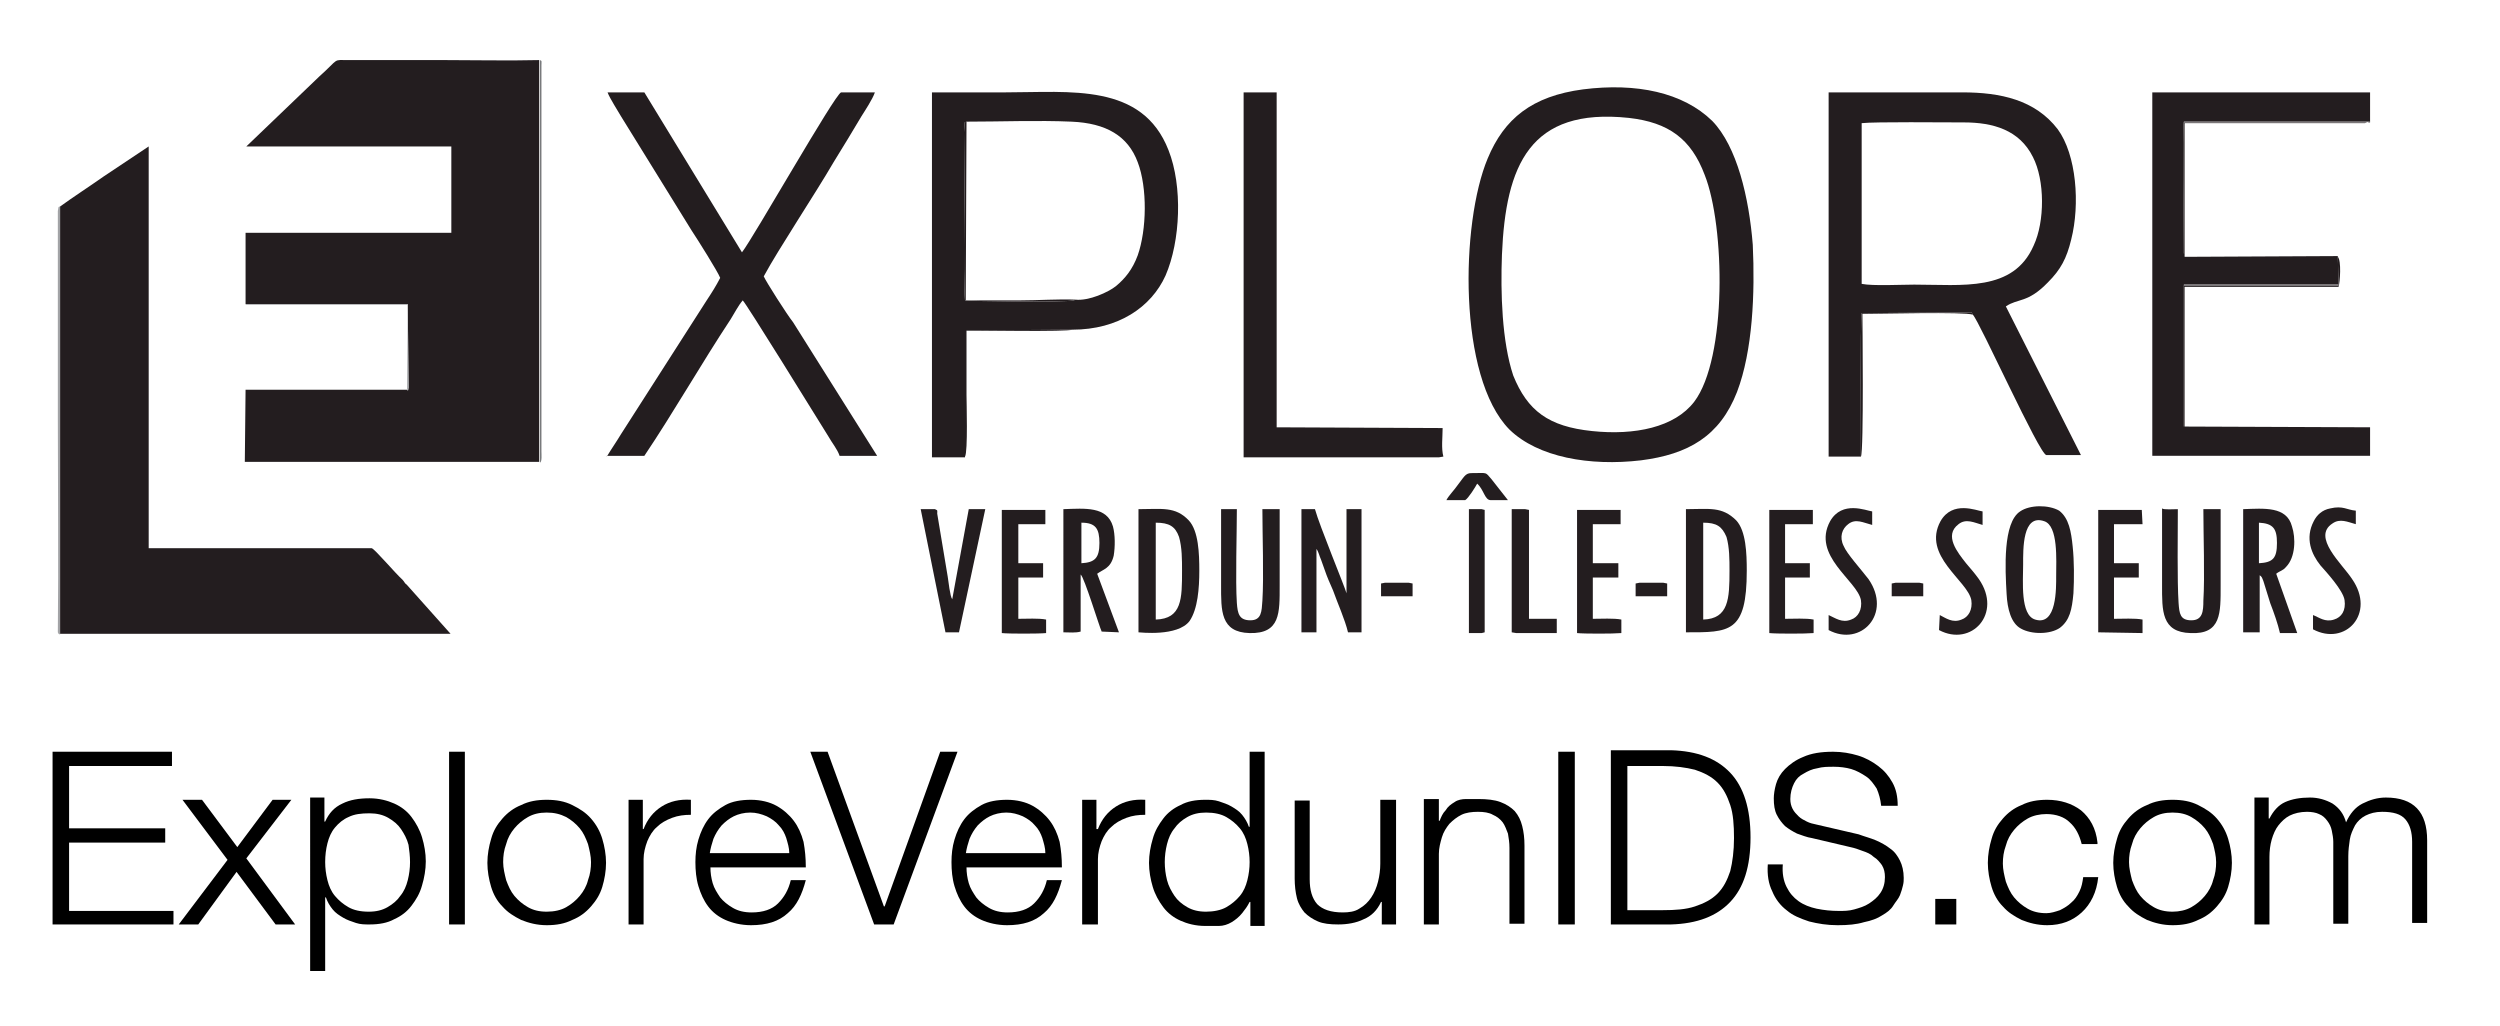 <?xml version="1.0" encoding="UTF-8"?>
<!-- Generator: Adobe Illustrator 27.1.1, SVG Export Plug-In . SVG Version: 6.00 Build 0)  -->
<svg xmlns="http://www.w3.org/2000/svg" xmlns:xlink="http://www.w3.org/1999/xlink" version="1.1" id="Layer_1" x="0px" y="0px" viewBox="0 0 332.9 136.6" style="enable-background:new 0 0 332.9 136.6;" xml:space="preserve">
<style type="text/css">
	.st0{fill-rule:evenodd;clip-rule:evenodd;fill:#231D1F;}
	.st1{fill-rule:evenodd;clip-rule:evenodd;fill:#A2A3A6;}
	.st2{fill-rule:evenodd;clip-rule:evenodd;fill:#787A7C;}
	.st3{fill-rule:evenodd;clip-rule:evenodd;fill:#AAACAF;}
</style>
<g>
	<path class="st0" d="M54.2,52c0.2-0.2,0.1,0.3,0.2-0.4l-0.1-11.1H32.7V31l27.4,0V19.5l-27.3,0l9.7-9.3C45.3,7.7,44.2,8,46.5,8   c4.2,0,8.4,0,12.6,0c4.2,0,8.5,0.1,12.7,0v53.5H32.6l0.1-9.6H54.2L54.2,52z"></path>
	<path class="st0" d="M8,27.5c1.5-1.1,4.1-2.8,5.8-4l6-4V73h29.7c0.4,0.1,3.1,3.3,4.1,4.2c0.2,0.2,0.3,0.5,0.6,0.7l5.8,6.5l-52,0   V27.5L8,27.5z"></path>
	<path class="st1" d="M8,27.5v57c-0.3-0.2-0.1,0.1-0.3-0.3c0.1-9.5,0-19,0-28.5V29c0-0.3,0-0.7,0-0.9C7.8,27.7,7.7,27.5,8,27.5   L8,27.5z"></path>
	<path class="st2" d="M71.9,8c0.3,0.1,0.2,0.2,0.2,0.7v51.4c0,0.4,0.1,1.4-0.2,1.5V8L71.9,8z"></path>
	<path class="st3" d="M32.7,40.5h21.6l0.1,11.1c-0.1,0.6,0,0.1-0.2,0.4l0.1-11.4c-3.6,0-7.2,0-10.9,0H33.2c-0.1,0-0.3,0-0.3,0   C32.7,40.6,32.8,40.6,32.7,40.5L32.7,40.5z"></path>
	<path class="st0" d="M247.9,37.8c1.5,0.3,5.3,0.1,7,0.1c6.4,0,13.2,1,15.9-5.2c1.5-3.2,1.5-8.7-0.1-11.8c-1.8-3.6-5.3-4.6-9.2-4.6   c-2.5,0-11.9-0.1-13.6,0.1V37.8L247.9,37.8z M262.7,41.9c-0.3-0.4,0.1-0.3-0.7-0.3l-14.1,0.1c-0.2,1-0.1,16.7-0.1,19.1l-4.3,0V12.3   c6,0,11.9,0,17.8,0c5.1,0,9.7,1,12.7,4.9c2.5,3.4,3,10,1.8,14.7c-0.6,2.5-1.4,4-3.1,5.7c-2.7,2.8-4,2.1-5.6,3.2l10,19.8l-4.6,0   C271.6,60.6,263.6,42.8,262.7,41.9L262.7,41.9z"></path>
	<path class="st0" d="M212,57.4c5.7,0.6,11-0.5,13.6-3.9c4.4-5.8,4.1-23.4,1.4-30.2c-1.8-4.8-4.8-7-10.1-7.6   c-13.2-1.4-16.4,6.3-16.9,18.2c-0.2,5.1,0,11.6,1.5,16.1C203.4,54.7,206.2,56.8,212,57.4L212,57.4z M233.4,32.6   c0.3,6.4,0,14.1-2.1,19.6c-2.3,5.9-6.5,8.3-12.8,9.1c-6.8,0.8-13.7-0.4-17.5-4.1c-6.9-7-6.5-27.5-2.9-36.1   c2.2-5.3,5.9-8.3,12.7-9.2c7.1-0.9,13.3,0.4,17.2,4.2C231.3,19.5,232.9,26.3,233.4,32.6L233.4,32.6z"></path>
	<path class="st0" d="M128.7,16.2c-0.3,0.2-0.3-0.3-0.2,1.4c0,5.6-0.3,19,0,22.4c0.3,0.1,13.1,0.3,14.5,0l0.2-0.1   c1.8,0.2,4.4-1,5.4-1.8c1.2-1,2.2-2.2,2.9-4.1c1.2-3.4,1.3-9,0-12.4c-1.3-3.5-4.2-5.2-8.8-5.4C138.2,16,133.2,16.2,128.7,16.2   L128.7,16.2z M142.8,43.9l-14.3,0.1v16.9h-4.4V12.3c3.4,0,6.6,0,9.8,0c8.6,0,18.2-1.3,21.7,7.7c1.9,4.8,1.6,12.1-0.4,16.7   C153.3,40.9,148.9,43.9,142.8,43.9L142.8,43.9z"></path>
	<path class="st0" d="M315.6,16.2h-24.8c-0.2,1.4,0,13.5,0,17c0,0.1,0,0.4,0,0.5l0.1,0.5l20.4-0.1l0.1,3.8h-20.6v18.9l24.8,0.1v3.8   h-29V12.3h29V16.2L315.6,16.2z"></path>
	<path class="st0" d="M80.8,60.8c0.6-1,1.3-2,1.9-3L94.1,40c0.6-0.9,1.3-2,1.8-3c-0.3-0.8-3-5.1-3.8-6.3l-9.4-15.2   c-0.4-0.7-1.5-2.4-1.8-3.2h4.9l13,21.3c1.5-1.9,12.4-21.1,13.2-21.3h4.5c-0.3,0.9-1.3,2.4-1.8,3.2c-0.6,1-1.2,2-1.8,3   c-0.7,1.1-1.2,2-1.9,3.1c-2.5,4.3-7.3,11.5-9.3,15.2c0.3,0.7,3.1,5.1,3.9,6.1l11.2,17.8l-5,0c-0.3-0.9-1-1.7-1.5-2.6   c-1.8-2.9-11-17.8-11.4-18.1c-0.6,0.7-1.1,1.7-1.6,2.5c-3.9,5.9-7.6,12.4-11.5,18.2H80.8L80.8,60.8z"></path>
	<path class="st0" d="M170,56.9l22.1,0.1c0,1.2-0.2,2.7,0.1,3.8l-0.6,0.1h-26V12.3h4.4V56.9L170,56.9z"></path>
	<path class="st0" d="M128.7,16.2L128.6,40c2.4,0,4.9,0,7.2,0c2.3,0,5.3-0.2,7.4-0.1L143,40c-1.4,0.3-14.2,0.1-14.5,0   c-0.3-3.4,0-16.8,0-22.4C128.4,15.9,128.4,16.4,128.7,16.2L128.7,16.2z"></path>
	<path class="st0" d="M311.3,34.2c0.5,0.5,0.3,3.4,0.1,4h-20.5v18.7l24.7,0.2l-24.8-0.1V38h20.6L311.3,34.2L311.3,34.2z"></path>
	<path class="st0" d="M315.6,16.2l-0.7,0.2c-0.2,0-0.5,0-0.8,0h-23.2v17.9l-0.1-0.5c0,0,0-0.4,0-0.5c0-3.5-0.2-15.7,0-17H315.6   L315.6,16.2z"></path>
	<path class="st0" d="M262.7,41.9c-1.1-0.4-12.6-0.1-14.7-0.1c0,0.6,0.2,18.3-0.2,19c0-2.4-0.1-18.1,0.1-19.1l14.1-0.1   C262.8,41.6,262.4,41.5,262.7,41.9L262.7,41.9z"></path>
	<path class="st0" d="M142.8,43.9c-0.7,0.3-12.3,0.1-14.1,0.1c0,2.9,0,5.7,0,8.6c0,0.8,0.2,7.6-0.2,8.2V43.9L142.8,43.9L142.8,43.9z   "></path>
	<path class="st0" d="M175.1,67.8c0.6,2.2,4,10.4,4.2,11.2V67.8h2v16.4h-1.8c-0.4-1.7-1.4-3.9-2-5.6c-0.4-0.9-0.8-1.8-1.1-2.7   c-0.2-0.5-0.3-0.9-0.5-1.4c-0.2-0.4-0.3-1-0.6-1.4v11.1l-2,0V67.8H175.1L175.1,67.8z"></path>
	<path class="st0" d="M271,82.5c2.9,0.9,2.8-4.2,2.8-5.8c0-2.1,0.3-6.7-1.6-7.3c-2.9-1-2.8,3.7-2.8,5.8   C269.4,77.4,269,81.9,271,82.5L271,82.5z M276,72.8c0.2,1.9,0.2,4.3,0.1,6.2c-0.2,2.2-0.5,3.6-1.8,4.6c-1.3,0.9-3.8,0.9-5.2,0.1   c-1.3-0.7-1.8-2.6-1.9-4.6c-0.2-3.4-0.5-9.5,1.8-11c1.3-0.9,3.8-0.9,5.2-0.1C275.5,69,275.8,70.8,276,72.8L276,72.8z"></path>
	<path class="st0" d="M226.8,69.6v12.9c3.4-0.1,3.5-2.8,3.5-6.5c0-1.5,0-3.1-0.4-4.5C229.3,70.1,228.6,69.6,226.8,69.6L226.8,69.6z    M224.5,67.8c3.1,0,4.8-0.4,6.7,1.5c1.3,1.4,1.4,4.4,1.4,6.7c0,8.3-2.3,8.2-8.1,8.2V67.8L224.5,67.8z"></path>
	<path class="st0" d="M153.9,69.6v12.9c3.5-0.1,3.5-2.8,3.5-6.5c0-1.5,0-3.1-0.4-4.5C156.5,70.1,155.7,69.6,153.9,69.6L153.9,69.6z    M151.6,67.8c3.1,0,4.9-0.4,6.7,1.5c1.3,1.4,1.4,4.4,1.4,6.7c0,2.3-0.2,5.1-1.3,6.7c-1.6,2.1-6.6,1.5-6.8,1.5V67.8L151.6,67.8z"></path>
	<path class="st0" d="M144,69.6V75c1.8-0.1,2.4-0.7,2.4-2.7C146.4,70.4,145.9,69.6,144,69.6L144,69.6z M149,84.2l-2.3-0.1   c-0.3-0.6-2.3-7.2-2.8-7.6v7.6c-0.7,0.2-1.5,0.1-2.3,0.1V67.8c2.9-0.1,5.8-0.4,6.6,2.3c0.3,1.1,0.3,2.7,0.1,3.9   c-0.4,1.7-1.4,1.8-2.2,2.4L149,84.2L149,84.2z"></path>
	<path class="st0" d="M300.8,75c1.9-0.1,2.4-0.7,2.4-2.7c0-1.9-0.5-2.6-2.4-2.7V75L300.8,75z M305.9,84.3h-2.3   c-0.3-1.3-0.8-2.7-1.3-4l-0.9-2.9c-0.2-0.5-0.2-0.6-0.5-0.8v7.6l-2.2,0V67.8c2.8-0.1,5.8-0.4,6.5,2.3c0.5,1.5,0.5,4.1-0.8,5.4   c-0.4,0.5-0.8,0.5-1.3,0.9L305.9,84.3L305.9,84.3z"></path>
	<path class="st0" d="M290,67.8c0,3.1-0.1,9.6,0.1,12.5c0.1,1.4,0.2,2.3,1.7,2.3c1.5,0,1.6-1.2,1.6-2.6c0.2-3.2,0-8.8,0-12.2h2.3   c0,3.4,0,6.8,0,10.2c0,3.6,0.1,6.5-4,6.3c-3.9-0.1-3.8-3-3.8-6.4c0-3.4,0-6.8,0-10.2C288.1,67.9,289.5,67.8,290,67.8L290,67.8z"></path>
	<path class="st0" d="M164.7,67.8c0,3.1-0.2,9.6,0,12.5c0.1,1.4,0.3,2.3,1.8,2.3c1.5,0,1.5-1.2,1.6-2.6c0.2-3.2,0-8.8,0-12.2h2.3   c0,3.4,0,6.8,0,10.2c0,3.6,0.1,6.4-4,6.3c-3.9-0.1-3.8-3-3.8-6.4c0-3.4,0-6.8,0-10.1H164.7L164.7,67.8z"></path>
	<path class="st0" d="M124.5,67.8c0.4,0.2,0.3,0.1,0.3,0.6l1.4,8.4c0.1,0.6,0.3,2.6,0.6,3l2.2-12h2.2l-3.5,16.4l-1.8,0l-3.3-16.4   H124.5L124.5,67.8z"></path>
	<path class="st0" d="M135.6,82.4c1.1,0,2.7-0.1,3.7,0.1v1.8c-1,0.1-5,0.1-5.9,0V67.9l5.8,0v1.9l-3.6,0V75l3.3,0v1.9h-3.3V82.4   L135.6,82.4z"></path>
	<path class="st0" d="M212.1,82.4c1.1,0,2.8-0.1,3.8,0.1v1.8c-1.1,0.1-5,0.1-5.9,0V67.9l5.8,0v1.9l-3.7,0V75l3.4,0v1.9h-3.4V82.4   L212.1,82.4z"></path>
	<path class="st0" d="M237.7,82.4c1.1,0,2.8-0.1,3.8,0.1v1.8c-1.1,0.1-5,0.1-5.9,0V67.9l5.8,0v1.9l-3.7,0V75l3.3,0v1.9h-3.3V82.4   L237.7,82.4z"></path>
	<path class="st0" d="M281.5,82.4c1.1,0,2.8-0.1,3.8,0.1v1.8l-5.9-0.1V67.9l5.8,0l0.1,1.9l-3.8,0V75l3.3,0v1.9h-3.3V82.4L281.5,82.4   z"></path>
	<path class="st0" d="M258.3,81.9c0.8,0.4,1.7,1.1,2.9,0.6c0.9-0.3,1.5-1.3,1.3-2.6c-0.5-2.6-6.6-5.9-4.1-10.5   c1.6-2.8,4.8-1.4,5.6-1.3v1.8c-1.1-0.3-2.2-0.9-3.2-0.1c-2,1.5-0.1,3.8,1,5.2c0.6,0.7,1.2,1.4,1.7,2.1c3.2,4.6-1,9.1-5.3,6.8   L258.3,81.9L258.3,81.9z"></path>
	<path class="st0" d="M243.5,81.9c0.9,0.4,1.8,1.1,3,0.6c0.9-0.3,1.5-1.3,1.3-2.6c-0.5-2.6-6.6-5.9-4.1-10.5   c1.6-2.8,4.8-1.4,5.6-1.3v1.8c-1.2-0.3-2.2-0.9-3.2-0.1c-0.8,0.6-1.2,1.7-0.6,2.9c0.4,1,2.3,3.1,3.3,4.4c3.2,4.6-1,9.1-5.3,6.8   V81.9L243.5,81.9z"></path>
	<path class="st0" d="M308,83.8v-1.9c0.8,0.3,1.6,1,2.8,0.6c1-0.3,1.6-1.2,1.4-2.6c-0.2-1.3-2.4-3.7-3.2-4.6   c-1.2-1.5-2.1-3.6-0.9-5.9c0.4-0.8,1.1-1.5,2.2-1.7c1.7-0.4,2.2,0.2,3.4,0.3v1.8c-1.1-0.3-2.1-0.8-3.1-0.1   c-2.8,1.8,1.3,5.4,2.6,7.4C316.4,81.7,312.3,86.1,308,83.8L308,83.8z"></path>
	<polygon class="st0" points="203.6,82.4 207.3,82.4 207.3,84.3 201.9,84.3 201.3,84.2 201.3,67.8 201.9,67.8 203.1,67.8    203.6,67.9 203.6,82.4  "></polygon>
	<polygon class="st0" points="195.6,67.8 197.3,67.8 197.7,67.9 197.7,84.2 197.3,84.3 195.6,84.3 195.6,67.8  "></polygon>
	<path class="st0" d="M192.6,66.6c0.3-0.6,1.1-1.4,1.5-2c0.8-1,1-1.6,1.8-1.6c2.3,0,1.8-0.2,2.7,0.8l2.2,2.8h-2.3   c-0.8,0-0.9-1.4-1.8-2.2c-0.2,0.4-1.2,2-1.6,2.2L192.6,66.6L192.6,66.6z"></path>
	<polygon class="st0" points="251.9,77.7 252.4,77.6 255.6,77.6 256.1,77.7 256.1,79.4 251.9,79.4 251.9,77.7  "></polygon>
	<polygon class="st0" points="183.9,77.7 184.4,77.6 187.6,77.6 188.1,77.7 188.1,79.4 183.9,79.4 183.9,77.7  "></polygon>
	<polygon class="st0" points="217.8,77.7 218.3,77.6 221.5,77.6 222,77.7 222,79.4 217.8,79.4 217.8,77.7  "></polygon>
	<polygon points="7,123.1 23.1,123.1 23.1,121.3 9.2,121.3 9.2,112.2 22,112.2 22,110.3 9.2,110.3 9.2,102 22.9,102 22.9,100.1    7,100.1 7,123.1  "></polygon>
	<polygon points="23.8,123.1 26.4,123.1 31.5,116.1 36.7,123.1 39.3,123.1 32.8,114.3 38.8,106.5 36.3,106.5 31.6,112.8 26.9,106.5    24.3,106.5 30.3,114.5 23.8,123.1  "></polygon>
	<path d="M54.6,114.8c0,0.8-0.1,1.6-0.3,2.4c-0.2,0.8-0.5,1.5-1,2.1c-0.4,0.6-1,1.1-1.7,1.5c-0.7,0.4-1.5,0.6-2.5,0.6   c-1.1,0-2-0.2-2.7-0.6c-0.7-0.4-1.3-0.9-1.8-1.5c-0.5-0.6-0.8-1.3-1-2.1c-0.2-0.8-0.3-1.6-0.3-2.4c0-0.9,0.1-1.7,0.3-2.5   c0.2-0.8,0.5-1.5,1-2.1c0.5-0.6,1.1-1.1,1.8-1.4c0.8-0.4,1.7-0.5,2.8-0.5c1,0,1.8,0.2,2.5,0.6c0.7,0.4,1.3,0.9,1.7,1.5   c0.4,0.6,0.8,1.3,1,2.1C54.5,113.2,54.6,114,54.6,114.8L54.6,114.8z M41.3,129.3h2v-9.8h0.1c0.2,0.6,0.5,1.1,0.9,1.6   c0.4,0.5,0.9,0.8,1.4,1.1c0.5,0.3,1.1,0.5,1.7,0.7c0.6,0.2,1.2,0.2,1.8,0.2c1.3,0,2.4-0.2,3.3-0.7c0.9-0.4,1.7-1,2.3-1.8   c0.6-0.8,1.1-1.6,1.4-2.7c0.3-1,0.5-2.1,0.5-3.2c0-1.1-0.2-2.2-0.5-3.2c-0.3-1-0.8-1.9-1.4-2.7c-0.6-0.8-1.4-1.4-2.3-1.8   c-0.9-0.4-2-0.7-3.3-0.7c-1.4,0-2.6,0.2-3.6,0.7c-1.1,0.5-1.8,1.3-2.3,2.4h-0.1v-3.2h-1.9V129.3L41.3,129.3z"></path>
	<polygon points="59.8,123.1 61.9,123.1 61.9,100.1 59.8,100.1 59.8,123.1  "></polygon>
	<path d="M72.8,106.5c-1.3,0-2.4,0.2-3.4,0.7c-1,0.4-1.8,1-2.5,1.8c-0.7,0.8-1.2,1.6-1.5,2.7c-0.3,1-0.5,2.1-0.5,3.2   c0,1.1,0.2,2.2,0.5,3.2c0.3,1,0.8,1.9,1.5,2.6c0.7,0.8,1.5,1.3,2.5,1.8c1,0.4,2.1,0.7,3.4,0.7c1.3,0,2.4-0.2,3.4-0.7   c1-0.4,1.8-1,2.5-1.8c0.7-0.8,1.2-1.6,1.5-2.6c0.3-1,0.5-2.1,0.5-3.2c0-1.1-0.2-2.2-0.5-3.2c-0.3-1-0.8-1.9-1.5-2.7   c-0.7-0.8-1.5-1.3-2.5-1.8C75.2,106.7,74.1,106.5,72.8,106.5L72.8,106.5z M72.8,108.2c1,0,1.8,0.2,2.6,0.6c0.7,0.4,1.3,0.9,1.8,1.5   c0.5,0.6,0.8,1.3,1.1,2.1c0.2,0.8,0.4,1.6,0.4,2.4c0,0.8-0.1,1.6-0.4,2.4c-0.2,0.8-0.6,1.5-1.1,2.1c-0.5,0.6-1.1,1.1-1.8,1.5   c-0.7,0.4-1.6,0.6-2.6,0.6c-1,0-1.8-0.2-2.5-0.6c-0.7-0.4-1.3-0.9-1.8-1.5c-0.5-0.6-0.8-1.3-1.1-2.1c-0.2-0.8-0.4-1.6-0.4-2.4   c0-0.8,0.1-1.6,0.4-2.4c0.2-0.8,0.6-1.5,1.1-2.1c0.5-0.6,1.1-1.1,1.8-1.5C71,108.4,71.8,108.2,72.8,108.2L72.8,108.2z"></path>
	<path d="M83.7,123.1h2v-8.7c0-0.8,0.2-1.6,0.5-2.4c0.3-0.7,0.7-1.4,1.3-1.9c0.5-0.5,1.2-0.9,2-1.2c0.8-0.3,1.6-0.4,2.5-0.4v-2   c-1.5-0.1-2.8,0.2-3.9,0.9c-1.1,0.7-1.9,1.7-2.4,3h-0.1v-3.9h-1.9V123.1L83.7,123.1z"></path>
	<path d="M107.3,115.4c0-1.1-0.1-2.2-0.3-3.3c-0.3-1.1-0.7-2-1.3-2.8c-0.6-0.8-1.4-1.5-2.3-2c-0.9-0.5-2.1-0.8-3.4-0.8   c-1.3,0-2.5,0.2-3.4,0.7c-0.9,0.5-1.7,1.1-2.3,1.9c-0.6,0.8-1,1.7-1.3,2.7c-0.3,1-0.4,2-0.4,3c0,1.1,0.1,2.2,0.4,3.2   c0.3,1,0.7,1.9,1.3,2.7c0.6,0.8,1.4,1.4,2.3,1.8c0.9,0.4,2.1,0.7,3.4,0.7c2.1,0,3.7-0.5,4.9-1.6c1.2-1,1.9-2.5,2.4-4.4h-2   c-0.3,1.3-0.9,2.3-1.7,3.1c-0.8,0.8-2,1.2-3.5,1.2c-1,0-1.8-0.2-2.5-0.6c-0.7-0.4-1.3-0.9-1.7-1.4c-0.4-0.6-0.8-1.2-1-1.9   c-0.2-0.7-0.3-1.4-0.3-2.1H107.3L107.3,115.4z M94.5,113.7c0.1-0.7,0.3-1.4,0.5-2c0.3-0.7,0.6-1.2,1.1-1.8c0.5-0.5,1-0.9,1.6-1.2   c0.6-0.3,1.4-0.5,2.2-0.5c0.8,0,1.5,0.2,2.2,0.5c0.6,0.3,1.2,0.7,1.6,1.2c0.5,0.5,0.8,1.1,1,1.7c0.2,0.7,0.4,1.3,0.4,2H94.5   L94.5,113.7z"></path>
	<polygon points="116.4,123.1 119,123.1 127.5,100.1 125.2,100.1 117.8,120.7 117.7,120.7 110.2,100.1 107.9,100.1 116.4,123.1  "></polygon>
	<path d="M141.4,115.4c0-1.1-0.1-2.2-0.3-3.3c-0.3-1.1-0.7-2-1.3-2.8c-0.6-0.8-1.4-1.5-2.3-2c-0.9-0.5-2.1-0.8-3.4-0.8   c-1.3,0-2.5,0.2-3.4,0.7c-0.9,0.5-1.7,1.1-2.3,1.9c-0.6,0.8-1,1.7-1.3,2.7c-0.3,1-0.4,2-0.4,3c0,1.1,0.1,2.2,0.4,3.2   c0.3,1,0.7,1.9,1.3,2.7c0.6,0.8,1.4,1.4,2.3,1.8c0.9,0.4,2.1,0.7,3.4,0.7c2.1,0,3.7-0.5,4.9-1.6c1.2-1,1.9-2.5,2.4-4.4h-2   c-0.3,1.3-0.9,2.3-1.7,3.1c-0.8,0.8-2,1.2-3.5,1.2c-1,0-1.8-0.2-2.5-0.6c-0.7-0.4-1.3-0.9-1.7-1.4c-0.4-0.6-0.8-1.2-1-1.9   c-0.2-0.7-0.3-1.4-0.3-2.1H141.4L141.4,115.4z M128.6,113.7c0.1-0.7,0.3-1.4,0.5-2c0.3-0.7,0.6-1.2,1.1-1.8c0.5-0.5,1-0.9,1.6-1.2   c0.6-0.3,1.4-0.5,2.2-0.5c0.8,0,1.5,0.2,2.2,0.5c0.6,0.3,1.2,0.7,1.6,1.2c0.5,0.5,0.8,1.1,1,1.7c0.2,0.7,0.4,1.3,0.4,2H128.6   L128.6,113.7z"></path>
	<path d="M144.2,123.1h2v-8.7c0-0.8,0.2-1.6,0.5-2.4c0.3-0.7,0.7-1.4,1.3-1.9c0.5-0.5,1.2-0.9,2-1.2c0.8-0.3,1.6-0.4,2.5-0.4v-2   c-1.5-0.1-2.8,0.2-3.9,0.9c-1.1,0.7-1.9,1.7-2.4,3H146v-3.9h-1.9V123.1L144.2,123.1z"></path>
	<path d="M155.1,114.8c0-0.8,0.1-1.6,0.3-2.4c0.2-0.8,0.5-1.5,1-2.1c0.4-0.6,1-1.1,1.7-1.5c0.7-0.4,1.5-0.6,2.5-0.6   c1.1,0,2,0.2,2.7,0.6c0.7,0.4,1.3,0.9,1.8,1.5c0.5,0.6,0.8,1.3,1,2.1c0.2,0.8,0.3,1.6,0.3,2.4c0,0.8-0.1,1.6-0.3,2.4   c-0.2,0.8-0.5,1.5-1,2.1c-0.5,0.6-1.1,1.1-1.8,1.5c-0.7,0.4-1.7,0.6-2.7,0.6c-1,0-1.8-0.2-2.5-0.6c-0.7-0.4-1.3-0.9-1.7-1.5   c-0.4-0.6-0.8-1.3-1-2.1C155.2,116.4,155.1,115.6,155.1,114.8L155.1,114.8z M168.4,100.1h-2v10h-0.1c-0.2-0.6-0.5-1.1-0.9-1.6   c-0.4-0.5-0.9-0.8-1.4-1.1c-0.5-0.3-1.1-0.5-1.7-0.7c-0.6-0.2-1.2-0.2-1.8-0.2c-1.3,0-2.4,0.2-3.3,0.7c-0.9,0.4-1.7,1-2.3,1.8   c-0.6,0.8-1.1,1.6-1.4,2.7c-0.3,1-0.5,2.1-0.5,3.2c0,1.1,0.2,2.2,0.5,3.2c0.3,1,0.8,1.9,1.4,2.7c0.6,0.8,1.4,1.4,2.3,1.8   c0.9,0.4,2,0.7,3.3,0.7c0.6,0,1.2,0,1.8,0c0.6,0,1.2-0.2,1.7-0.5c0.5-0.3,1-0.7,1.4-1.2s0.7-0.9,1-1.5h0.1v3.2h1.9V100.1   L168.4,100.1z"></path>
	<path d="M185.8,106.5h-2v8.5c0,0.8-0.1,1.6-0.3,2.4c-0.2,0.8-0.5,1.5-0.9,2.1c-0.4,0.6-0.9,1.1-1.6,1.5c-0.6,0.4-1.4,0.5-2.2,0.5   c-1.6,0-2.7-0.4-3.4-1.1c-0.7-0.8-1-1.9-1-3.3v-10.5h-2V117c0,0.9,0.1,1.8,0.3,2.6c0.2,0.8,0.6,1.4,1,1.9c0.5,0.5,1.1,0.9,1.8,1.2   c0.7,0.3,1.6,0.4,2.7,0.4c1.2,0,2.4-0.2,3.4-0.7c1-0.4,1.8-1.2,2.3-2.3h0.1v3h1.9V106.5L185.8,106.5z"></path>
	<path d="M189.6,123.1h2v-9.4c0-0.8,0.2-1.5,0.4-2.2c0.2-0.7,0.6-1.3,1-1.8c0.5-0.5,1-0.9,1.6-1.2c0.6-0.3,1.4-0.4,2.2-0.4   c0.8,0,1.5,0.1,2,0.4c0.5,0.2,1,0.6,1.3,1c0.3,0.4,0.5,1,0.7,1.5c0.1,0.6,0.2,1.2,0.2,1.9v10.1h2v-10.4c0-1-0.1-1.8-0.3-2.6   c-0.2-0.8-0.5-1.4-1-2c-0.5-0.5-1.1-0.9-1.9-1.2c-0.8-0.3-1.8-0.4-2.9-0.4c-0.6,0-1.2,0-1.7,0s-1.1,0.1-1.5,0.4   c-0.5,0.3-0.9,0.6-1.2,1.1c-0.4,0.4-0.6,0.9-0.8,1.4h-0.1v-2.9h-2V123.1L189.6,123.1z"></path>
	<polygon points="207.5,123.1 209.7,123.1 209.7,100.1 207.5,100.1 207.5,123.1  "></polygon>
	<path d="M216.7,102h4.7c1.7,0,3.1,0.2,4.3,0.5c1.2,0.4,2.2,0.9,3,1.7c0.8,0.8,1.3,1.8,1.7,3c0.4,1.2,0.5,2.7,0.5,4.4   c0,1.7-0.2,3.2-0.5,4.4c-0.4,1.2-0.9,2.2-1.7,3c-0.8,0.8-1.8,1.3-3,1.7c-1.2,0.4-2.6,0.5-4.3,0.5h-4.7V102L216.7,102z M214.5,123.1   h8c3.5-0.1,6.1-1.1,7.9-3c1.8-1.9,2.7-4.7,2.7-8.6c0-3.8-0.9-6.7-2.7-8.6c-1.8-1.9-4.4-2.9-7.9-3h-8V123.1L214.5,123.1z"></path>
	<path d="M235.4,115.1c-0.1,1.4,0.1,2.6,0.6,3.6c0.4,1,1.1,1.9,1.9,2.5c0.8,0.7,1.8,1.1,3,1.5c1.2,0.3,2.4,0.5,3.8,0.5   c1.4,0,2.5-0.1,3.5-0.4c1-0.2,1.8-0.5,2.4-0.9c0.7-0.4,1.2-0.8,1.5-1.3s0.7-0.9,0.9-1.4c0.2-0.5,0.3-0.9,0.4-1.3   c0.1-0.4,0.1-0.7,0.1-1c0-0.9-0.2-1.7-0.5-2.3c-0.3-0.6-0.7-1.2-1.3-1.6c-0.5-0.4-1.2-0.8-1.9-1.1c-0.7-0.3-1.5-0.5-2.3-0.8   l-5.6-1.3c-0.5-0.1-0.9-0.2-1.3-0.4c-0.4-0.2-0.8-0.4-1.1-0.7c-0.3-0.3-0.6-0.6-0.8-1c-0.2-0.4-0.3-0.8-0.3-1.3   c0-0.8,0.2-1.5,0.5-2.1c0.3-0.6,0.7-1,1.3-1.3c0.5-0.3,1.1-0.6,1.8-0.7c0.7-0.2,1.4-0.2,2.2-0.2c0.8,0,1.6,0.1,2.3,0.3   c0.7,0.2,1.4,0.6,2,1c0.6,0.4,1,1,1.4,1.6c0.3,0.7,0.5,1.4,0.6,2.3h2.2c0-1.2-0.2-2.2-0.7-3.1c-0.5-0.9-1.1-1.6-1.9-2.2   c-0.8-0.6-1.7-1.1-2.7-1.4c-1-0.3-2.1-0.5-3.3-0.5c-1.6,0-2.9,0.2-4,0.7c-1,0.4-1.8,1-2.4,1.6c-0.6,0.6-1,1.3-1.2,2   c-0.2,0.7-0.3,1.4-0.3,1.9c0,0.9,0.1,1.6,0.4,2.2c0.3,0.6,0.7,1.1,1.1,1.5c0.5,0.4,1,0.7,1.6,1c0.6,0.2,1.3,0.5,2,0.6l5.1,1.2   c0.5,0.1,1.1,0.3,1.6,0.5c0.6,0.2,1.1,0.4,1.5,0.8c0.5,0.3,0.8,0.7,1.1,1.1c0.3,0.5,0.4,1,0.4,1.6c0,0.8-0.2,1.5-0.6,2.1   c-0.4,0.6-0.9,1-1.5,1.4c-0.6,0.4-1.3,0.6-2,0.8c-0.7,0.2-1.4,0.2-2,0.2c-1.1,0-2-0.1-3-0.3c-0.9-0.2-1.7-0.5-2.4-1   c-0.7-0.5-1.2-1.1-1.6-1.9c-0.4-0.8-0.6-1.8-0.5-3H235.4L235.4,115.1z"></path>
	<polygon points="260.5,123.1 260.5,119.7 257.7,119.7 257.7,123.1 260.5,123.1  "></polygon>
	<path d="M279.3,112.2c-0.2-1.9-1-3.3-2.2-4.3c-1.2-0.9-2.7-1.4-4.5-1.4c-1.3,0-2.4,0.2-3.4,0.7c-1,0.4-1.8,1-2.5,1.8   c-0.7,0.8-1.2,1.6-1.5,2.7c-0.3,1-0.5,2.1-0.5,3.2c0,1.1,0.2,2.2,0.5,3.2c0.3,1,0.8,1.9,1.5,2.6c0.7,0.8,1.5,1.3,2.5,1.8   c1,0.4,2.1,0.7,3.4,0.7c1.9,0,3.4-0.6,4.6-1.7c1.2-1.1,2-2.7,2.2-4.7h-2c-0.1,0.7-0.2,1.3-0.5,1.9c-0.3,0.6-0.6,1.1-1.1,1.5   c-0.4,0.4-0.9,0.7-1.5,1c-0.6,0.2-1.2,0.4-1.8,0.4c-1,0-1.8-0.2-2.5-0.6c-0.7-0.4-1.3-0.9-1.8-1.5c-0.5-0.6-0.8-1.3-1.1-2.1   c-0.2-0.8-0.4-1.6-0.4-2.4c0-0.8,0.1-1.6,0.4-2.4c0.2-0.8,0.6-1.5,1.1-2.1c0.5-0.6,1.1-1.1,1.8-1.5c0.7-0.4,1.6-0.6,2.5-0.6   c1.3,0,2.4,0.4,3.1,1.1c0.8,0.7,1.3,1.7,1.6,2.9H279.3L279.3,112.2z"></path>
	<path d="M289.3,106.5c-1.3,0-2.4,0.2-3.4,0.7c-1,0.4-1.8,1-2.5,1.8c-0.7,0.8-1.2,1.6-1.5,2.7c-0.3,1-0.5,2.1-0.5,3.2   c0,1.1,0.2,2.2,0.5,3.2c0.3,1,0.8,1.9,1.5,2.6c0.7,0.8,1.5,1.3,2.5,1.8c1,0.4,2.1,0.7,3.4,0.7c1.3,0,2.4-0.2,3.4-0.7   c1-0.4,1.8-1,2.5-1.8c0.7-0.8,1.2-1.6,1.5-2.6c0.3-1,0.5-2.1,0.5-3.2c0-1.1-0.2-2.2-0.5-3.2c-0.3-1-0.8-1.9-1.5-2.7   c-0.7-0.8-1.5-1.3-2.5-1.8C291.7,106.7,290.6,106.5,289.3,106.5L289.3,106.5z M289.3,108.2c1,0,1.8,0.2,2.5,0.6   c0.7,0.4,1.3,0.9,1.8,1.5c0.5,0.6,0.8,1.3,1.1,2.1c0.2,0.8,0.4,1.6,0.4,2.4c0,0.8-0.1,1.6-0.4,2.4c-0.2,0.8-0.6,1.5-1.1,2.1   c-0.5,0.6-1.1,1.1-1.8,1.5c-0.7,0.4-1.6,0.6-2.5,0.6c-1,0-1.8-0.2-2.5-0.6c-0.7-0.4-1.3-0.9-1.8-1.5c-0.5-0.6-0.8-1.3-1.1-2.1   c-0.2-0.8-0.4-1.6-0.4-2.4c0-0.8,0.1-1.6,0.4-2.4c0.2-0.8,0.6-1.5,1.1-2.1c0.5-0.6,1.1-1.1,1.8-1.5   C287.5,108.4,288.3,108.2,289.3,108.2L289.3,108.2z"></path>
	<path d="M300.2,123.1h2v-9c0-0.8,0.1-1.6,0.3-2.3c0.2-0.7,0.5-1.4,0.9-1.9c0.4-0.5,0.9-1,1.5-1.3c0.6-0.3,1.4-0.5,2.3-0.5   c0.6,0,1.2,0.1,1.6,0.3c0.5,0.2,0.8,0.5,1.1,0.9c0.3,0.4,0.5,0.8,0.6,1.3c0.1,0.5,0.2,1,0.2,1.5v10.9h2V114c0-0.8,0.1-1.5,0.2-2.2   c0.1-0.7,0.4-1.3,0.7-1.9c0.3-0.5,0.8-1,1.4-1.3c0.6-0.3,1.3-0.5,2.2-0.5c1.5,0,2.5,0.3,3.1,1c0.6,0.7,0.9,1.7,0.9,3v10.8h2v-11   c0-3.8-1.8-5.7-5.5-5.7c-1.1,0-2.1,0.3-3.1,0.8c-1,0.5-1.7,1.4-2.2,2.5c-0.3-1.1-0.9-1.9-1.8-2.5c-0.9-0.5-1.9-0.8-3-0.8   c-1.3,0-2.4,0.2-3.3,0.6c-0.9,0.4-1.6,1.2-2.1,2.2h-0.1v-2.8h-1.9V123.1L300.2,123.1z"></path>
</g>
</svg>
